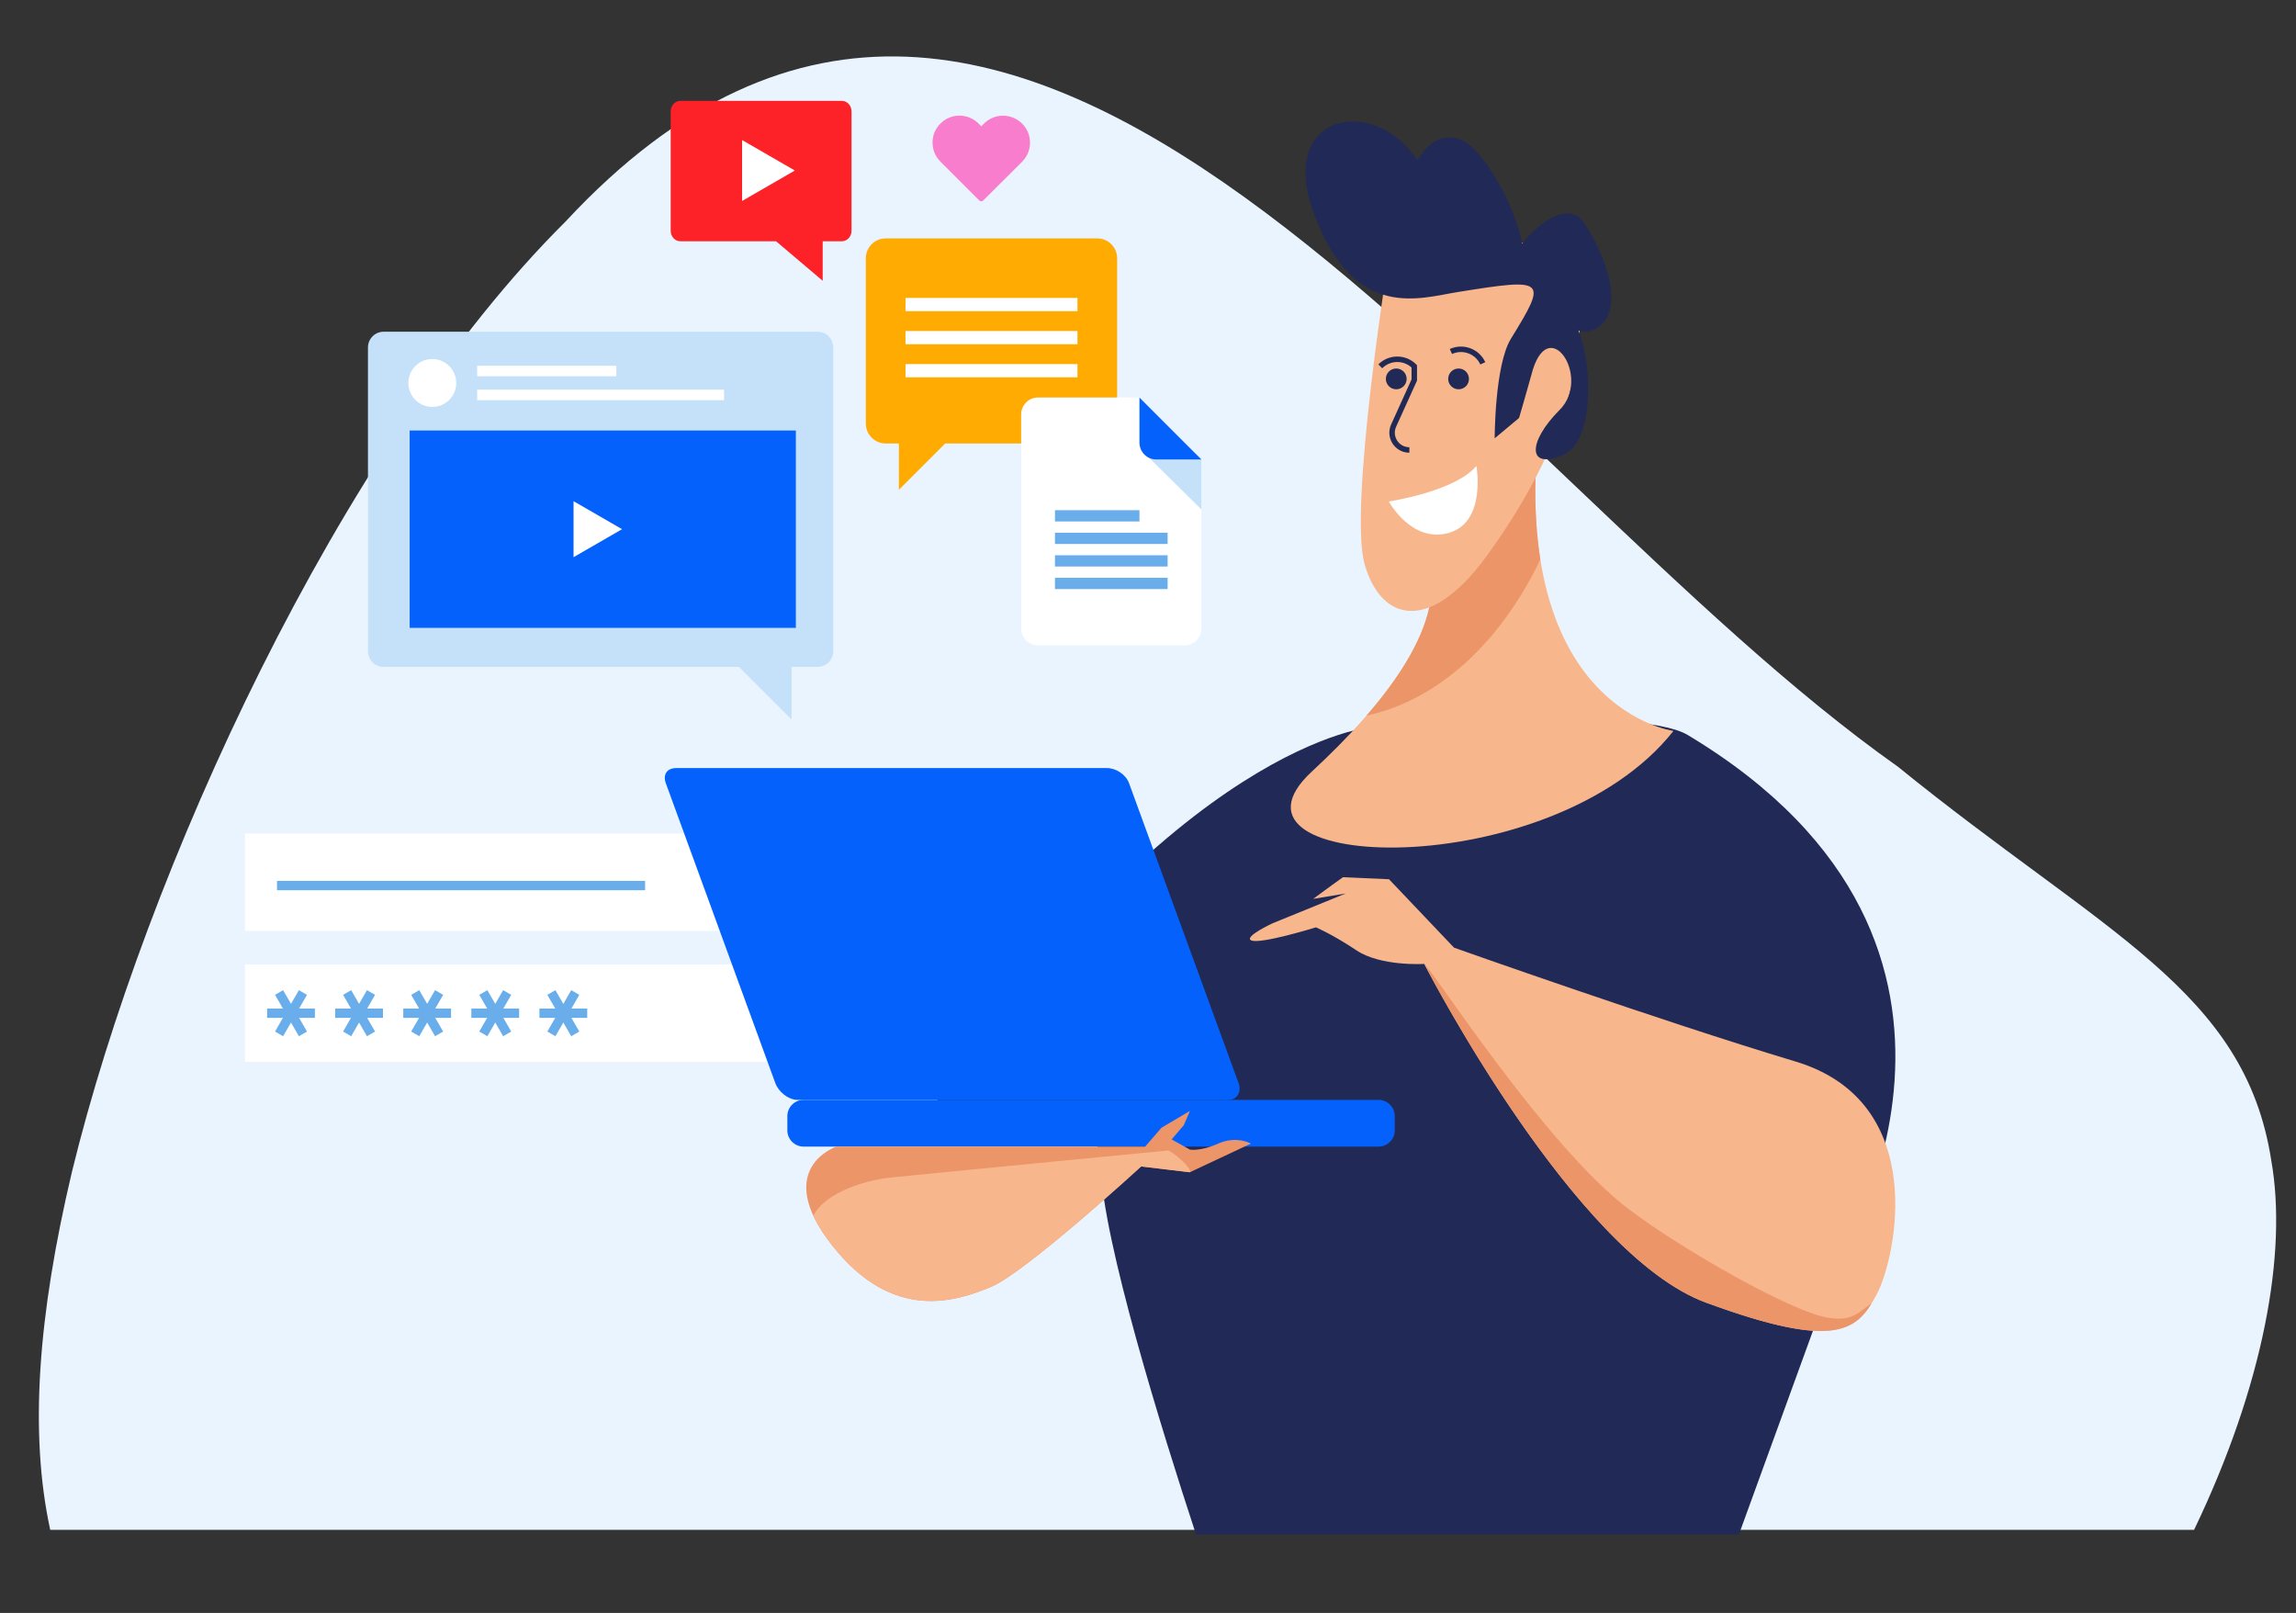 <?xml version="1.0" encoding="UTF-8"?><svg id="a" xmlns="http://www.w3.org/2000/svg" viewBox="0 0 2100 1475"><rect x="0" y="0" width="2100" height="1475" fill="#333333" stroke="none"/><defs><style>.b{fill:#fd2227;}.c{stroke:#69aeeb;stroke-width:8.55px;}.c,.d{fill:none;}.e{fill:#ec9568;}.f{fill:#ffab01;}.g{fill:#69aeeb;}.h{fill:#fff;}.i{fill:#f97dcd;}.j{fill:#f7b68b;}.k{fill:#212957;}.l{fill:#c5e1f9;}.m{fill:#0561fc;}.n{fill:#eaf4fe;}.d{stroke:#212957;stroke-miterlimit:10;stroke-width:5px;}</style></defs><path class="n" d="M1736.1,701.28C1347.92,427.27,935.82-248.08,517.22,202.65c-207.06,205.64-384.71,595.5-451.48,869.21-31.06,131.34-39.05,238.56-19.81,327.11h1960.87c63.48-132.3,85.54-253.48,70.56-337.92-24.18-155.8-153.45-207.44-341.26-359.75Z"/><rect class="h" x="224.11" y="882" width="543.67" height="89.08"/><line class="c" x1="244.32" y1="926.54" x2="288.01" y2="926.54"/><line class="c" x1="255.24" y1="945.46" x2="277.09" y2="907.62"/><line class="c" x1="277.09" y1="945.46" x2="255.24" y2="907.62"/><line class="c" x1="306.58" y1="926.54" x2="350.28" y2="926.54"/><line class="c" x1="317.5" y1="945.46" x2="339.35" y2="907.62"/><line class="c" x1="339.35" y1="945.46" x2="317.5" y2="907.62"/><line class="c" x1="368.85" y1="926.54" x2="412.54" y2="926.54"/><line class="c" x1="379.77" y1="945.46" x2="401.63" y2="907.62"/><line class="c" x1="401.63" y1="945.46" x2="379.77" y2="907.62"/><line class="c" x1="431.12" y1="926.54" x2="474.82" y2="926.54"/><line class="c" x1="442.05" y1="945.46" x2="463.9" y2="907.62"/><line class="c" x1="463.9" y1="945.46" x2="442.05" y2="907.62"/><line class="c" x1="493.39" y1="926.54" x2="537.09" y2="926.54"/><line class="c" x1="504.31" y1="945.46" x2="526.16" y2="907.62"/><line class="c" x1="526.16" y1="945.46" x2="504.31" y2="907.62"/><rect class="h" x="224.11" y="762.21" width="543.67" height="89.08"/><line class="c" x1="253.35" y1="809.82" x2="590.02" y2="809.82"/><path class="k" d="M1006.57,1066.08c2.58,69.69,55.35,239.74,87.35,337.15h496.55l88.81-244.23s187.98-292.7-135.65-486.88c-46.46-27.87-288.04-7.43-288.04-7.43,0,0-178.95,11.98-416.26,367.95-7.43,11.15,163.53-66.9,167.25,33.45Z"/><path class="j" d="M1303.9,501.16c3.71,18.58,35.87,74.85-104.07,204.42-100.35,92.92,219.28,104.06,330.78-37.17,0,0-170.96-22.3-115.21-334.5,41.83-234.27-111.5,167.25-111.5,167.25Z"/><path class="j" d="M1230.81,817.07l-66.9,27.25s-25.8,11.99-19.82,15.48c7.43,4.34,59.46-11.77,59.46-11.77,0,0,14.87,6.19,37.17,21.06,22.3,14.87,61.94,12.39,61.94,12.39,0,0,136.27,265.12,257.68,309.72,121.42,44.6,138.76,24.78,156.1-7.44,17.34-32.21,49.55-175.92-74.33-213.09-123.89-37.17-312.2-104.07-312.2-104.07l-59.47-62.56-42.12-1.86s-17.35,12.39-27.26,19.82"/><path class="m" d="M1132.81,990.41c2.99,8.21-1.24,15.39-9.45,15.39h-393.96c-8.21,0-17.29-7.18-20.28-15.39l-100.1-274.1c-2.99-8.21,1.24-13.94,9.45-13.94h393.97c8.2,0,17.29,5.73,20.27,13.94l100.1,274.1Z"/><path class="m" d="M734.99,1005.8h525.83c8.2,0,14.87,6.66,14.87,14.87v13c0,8.2-6.66,14.87-14.87,14.87h-525.82c-8.2,0-14.87-6.66-14.87-14.87v-13c0-8.2,6.66-14.87,14.87-14.87Z"/><path class="e" d="M1047.45,1048.53h-282.46s-59.47,19.93-3.72,90.54c55.75,70.61,113.36,50.84,144.95,37.84,31.59-13.01,137.52-110.23,137.52-110.23l44.6,5.28,55.75-26.16s-13.01-7.5-29.74-.07c-16.73,7.43-26.02,5.53-26.02,5.53l-16.72-9.31,11.15-13.02,5.57-13.01-26.02,15.38-14.87,17.24Z"/><path class="e" d="M1408.85,511.58c-7.13-45.13-6.76-103.12,6.55-177.68,41.83-234.27-111.5,167.25-111.5,167.25,3.18,15.93,27.25,59.55-54.06,153.28,66.01-14.21,123.01-67.53,159.01-142.85Z"/><path class="j" d="M1270.45,233.56s-37.16,230.43-22.3,282.47c14.87,52.03,59.24,64.18,111.5-7.43,100.35-137.52,96.63-245.29,66.9-263.88-29.73-18.58-111.5-89.2-156.1-11.15Z"/><path class="k" d="M1333.63,267.01c-36.1,5.8-92.91,26.02-130.08-66.9-37.17-92.92,44.6-111.5,85.48-63.18,40.88,48.32,37.16,70.61,11.15,48.32-26.02-22.3,14.87-89.2,52.03-44.6,37.17,44.6,52.03,111.5,33.45,107.78-18.58-3.72,40.88-78.05,63.18-44.6,22.3,33.45,37.16,81.77,11.15,96.63-26.01,14.87-55.75-37.16-29.73-18.58,26.02,18.58,33.45,118.93,0,133.8-33.45,14.87-33.45-11.15-3.71-40.88,29.74-29.74-11.15-91.06-26.02-31.59-1.27,5.1-11.15,39.02-11.15,39.02l-22.3,18.58s0-66.9,14.87-91.06c33.51-54.46,32.49-55.72-48.32-42.74Z"/><path class="j" d="M1068.42,1052.1s-201.07,19.36-251.59,24.46c-33.41,3.38-64.27,17.44-72.9,35.18,3.77,8.14,9.34,17.2,17.34,27.33,55.75,70.61,113.36,50.84,144.95,37.84,31.59-13.01,137.52-110.23,137.52-110.23l44.62,5.36c2.09-3.85-16.17-19.27-19.94-19.94Z"/><path class="e" d="M1711.9,1191.77c-13.14,9.18-17.42,16.3-38.78,13.45-32.75-4.37-135.2-62.85-183.76-99.72-76.92-58.4-182.25-223.45-186.36-223.37,7.33,14.12,139.35,265.73,257.34,309.07,110.97,40.76,135,27.7,151.56.56Z"/><path class="f" d="M791.93,387.38c0,10.01,8.12,18.15,18.15,18.15h12.09v42.34l42.34-42.34h139.12c10.03,0,18.15-8.13,18.15-18.15v-151.22c0-10.02-8.12-18.15-18.15-18.15h-193.56c-10.02,0-18.15,8.12-18.15,18.15v151.22Z"/><rect class="h" x="828.22" y="272.45" width="157.27" height="12.1"/><rect class="h" x="828.22" y="302.7" width="157.27" height="12.09"/><rect class="h" x="828.22" y="332.94" width="157.27" height="12.1"/><path class="h" d="M1098.86,574.74c0,8.53-6.92,15.46-15.46,15.46h-133.95c-8.53,0-15.46-6.92-15.46-15.46v-195.78c0-8.53,6.92-15.46,15.46-15.46h92.74l56.67,56.67v154.56Z"/><polygon class="l" points="1047.33 415.03 1098.86 465.87 1098.86 420.18 1093.71 415.03 1047.33 415.03"/><path class="m" d="M1042.18,363.51v41.22c0,8.53,6.92,15.46,15.45,15.46h41.22l-56.67-56.67Z"/><rect class="g" x="964.9" y="487.16" width="103.04" height="10.3"/><rect class="g" x="964.9" y="507.77" width="103.04" height="10.3"/><rect class="g" x="964.9" y="528.38" width="103.04" height="10.31"/><rect class="g" x="964.9" y="466.55" width="77.28" height="10.31"/><path class="b" d="M778.83,211.04c0,5.32-4.01,9.62-8.97,9.62h-17.39v36.1l-42.61-36.1h-87.43c-4.97,0-9-4.3-9-9.62v-109.21c0-5.31,4.02-9.62,9-9.62h147.44c4.96,0,8.97,4.3,8.97,9.62v109.21Z"/><polygon class="h" points="726.99 155.93 702.87 169.86 678.73 183.79 678.73 155.93 678.73 128.07 702.87 142 726.99 155.93"/><polygon class="l" points="724 546.05 724 657.95 627.02 560.97 724 546.05"/><path class="l" d="M336.55,595.5c0,7.94,6.44,14.37,14.37,14.37h396.85c7.95,0,14.37-6.43,14.37-14.37v-277.79c0-7.94-6.43-14.36-14.37-14.36h-396.85c-7.94,0-14.37,6.43-14.37,14.36v277.79Z"/><path class="h" d="M417.29,350.2c0,12.09-9.8,21.9-21.9,21.9s-21.88-9.81-21.88-21.9,9.8-21.89,21.88-21.89,21.9,9.8,21.9,21.89Z"/><rect class="h" x="436.44" y="356.36" width="225.8" height="9.58"/><rect class="h" x="436.44" y="334.47" width="127.27" height="9.58"/><rect class="m" x="374.69" y="393.69" width="353.23" height="180.48"/><polygon class="h" points="568.95 483.93 546.78 496.72 524.6 509.53 524.6 483.93 524.6 458.33 546.78 471.12 568.95 483.93"/><path class="i" d="M934.86,113.02c-4.67-4.67-10.85-7.22-17.44-7.22s-12.79,2.57-17.46,7.24l-2.44,2.44-2.48-2.48c-4.67-4.67-10.89-7.26-17.48-7.26s-12.77,2.57-17.42,7.22c-4.67,4.67-7.24,10.87-7.22,17.46,0,6.6,2.59,12.77,7.26,17.44l35.49,35.49c.49.49,1.15.76,1.8.76s1.3-.25,1.8-.74l35.57-35.43c4.67-4.67,7.24-10.87,7.24-17.46.02-6.6-2.53-12.79-7.2-17.46Z"/><circle class="k" cx="1334.06" cy="346.49" r="9.5"/><path class="d" d="M1327.06,321.44c11.04-5.07,24.1-.23,29.17,10.81"/><circle class="k" cx="1277.06" cy="346.49" r="9.5"/><path class="h" d="M1270.24,458.59s60.58-9.08,80.15-32.51c0,0,9.27,51.22-25,61.16s-55.15-28.65-55.15-28.65Z"/><path class="d" d="M1289.06,411.49h0c-11.48,0-19.13-11.86-14.39-22.32l18.89-41.68v-12.5c-8.59-8.59-22.52-8.59-31.11,0"/></svg>